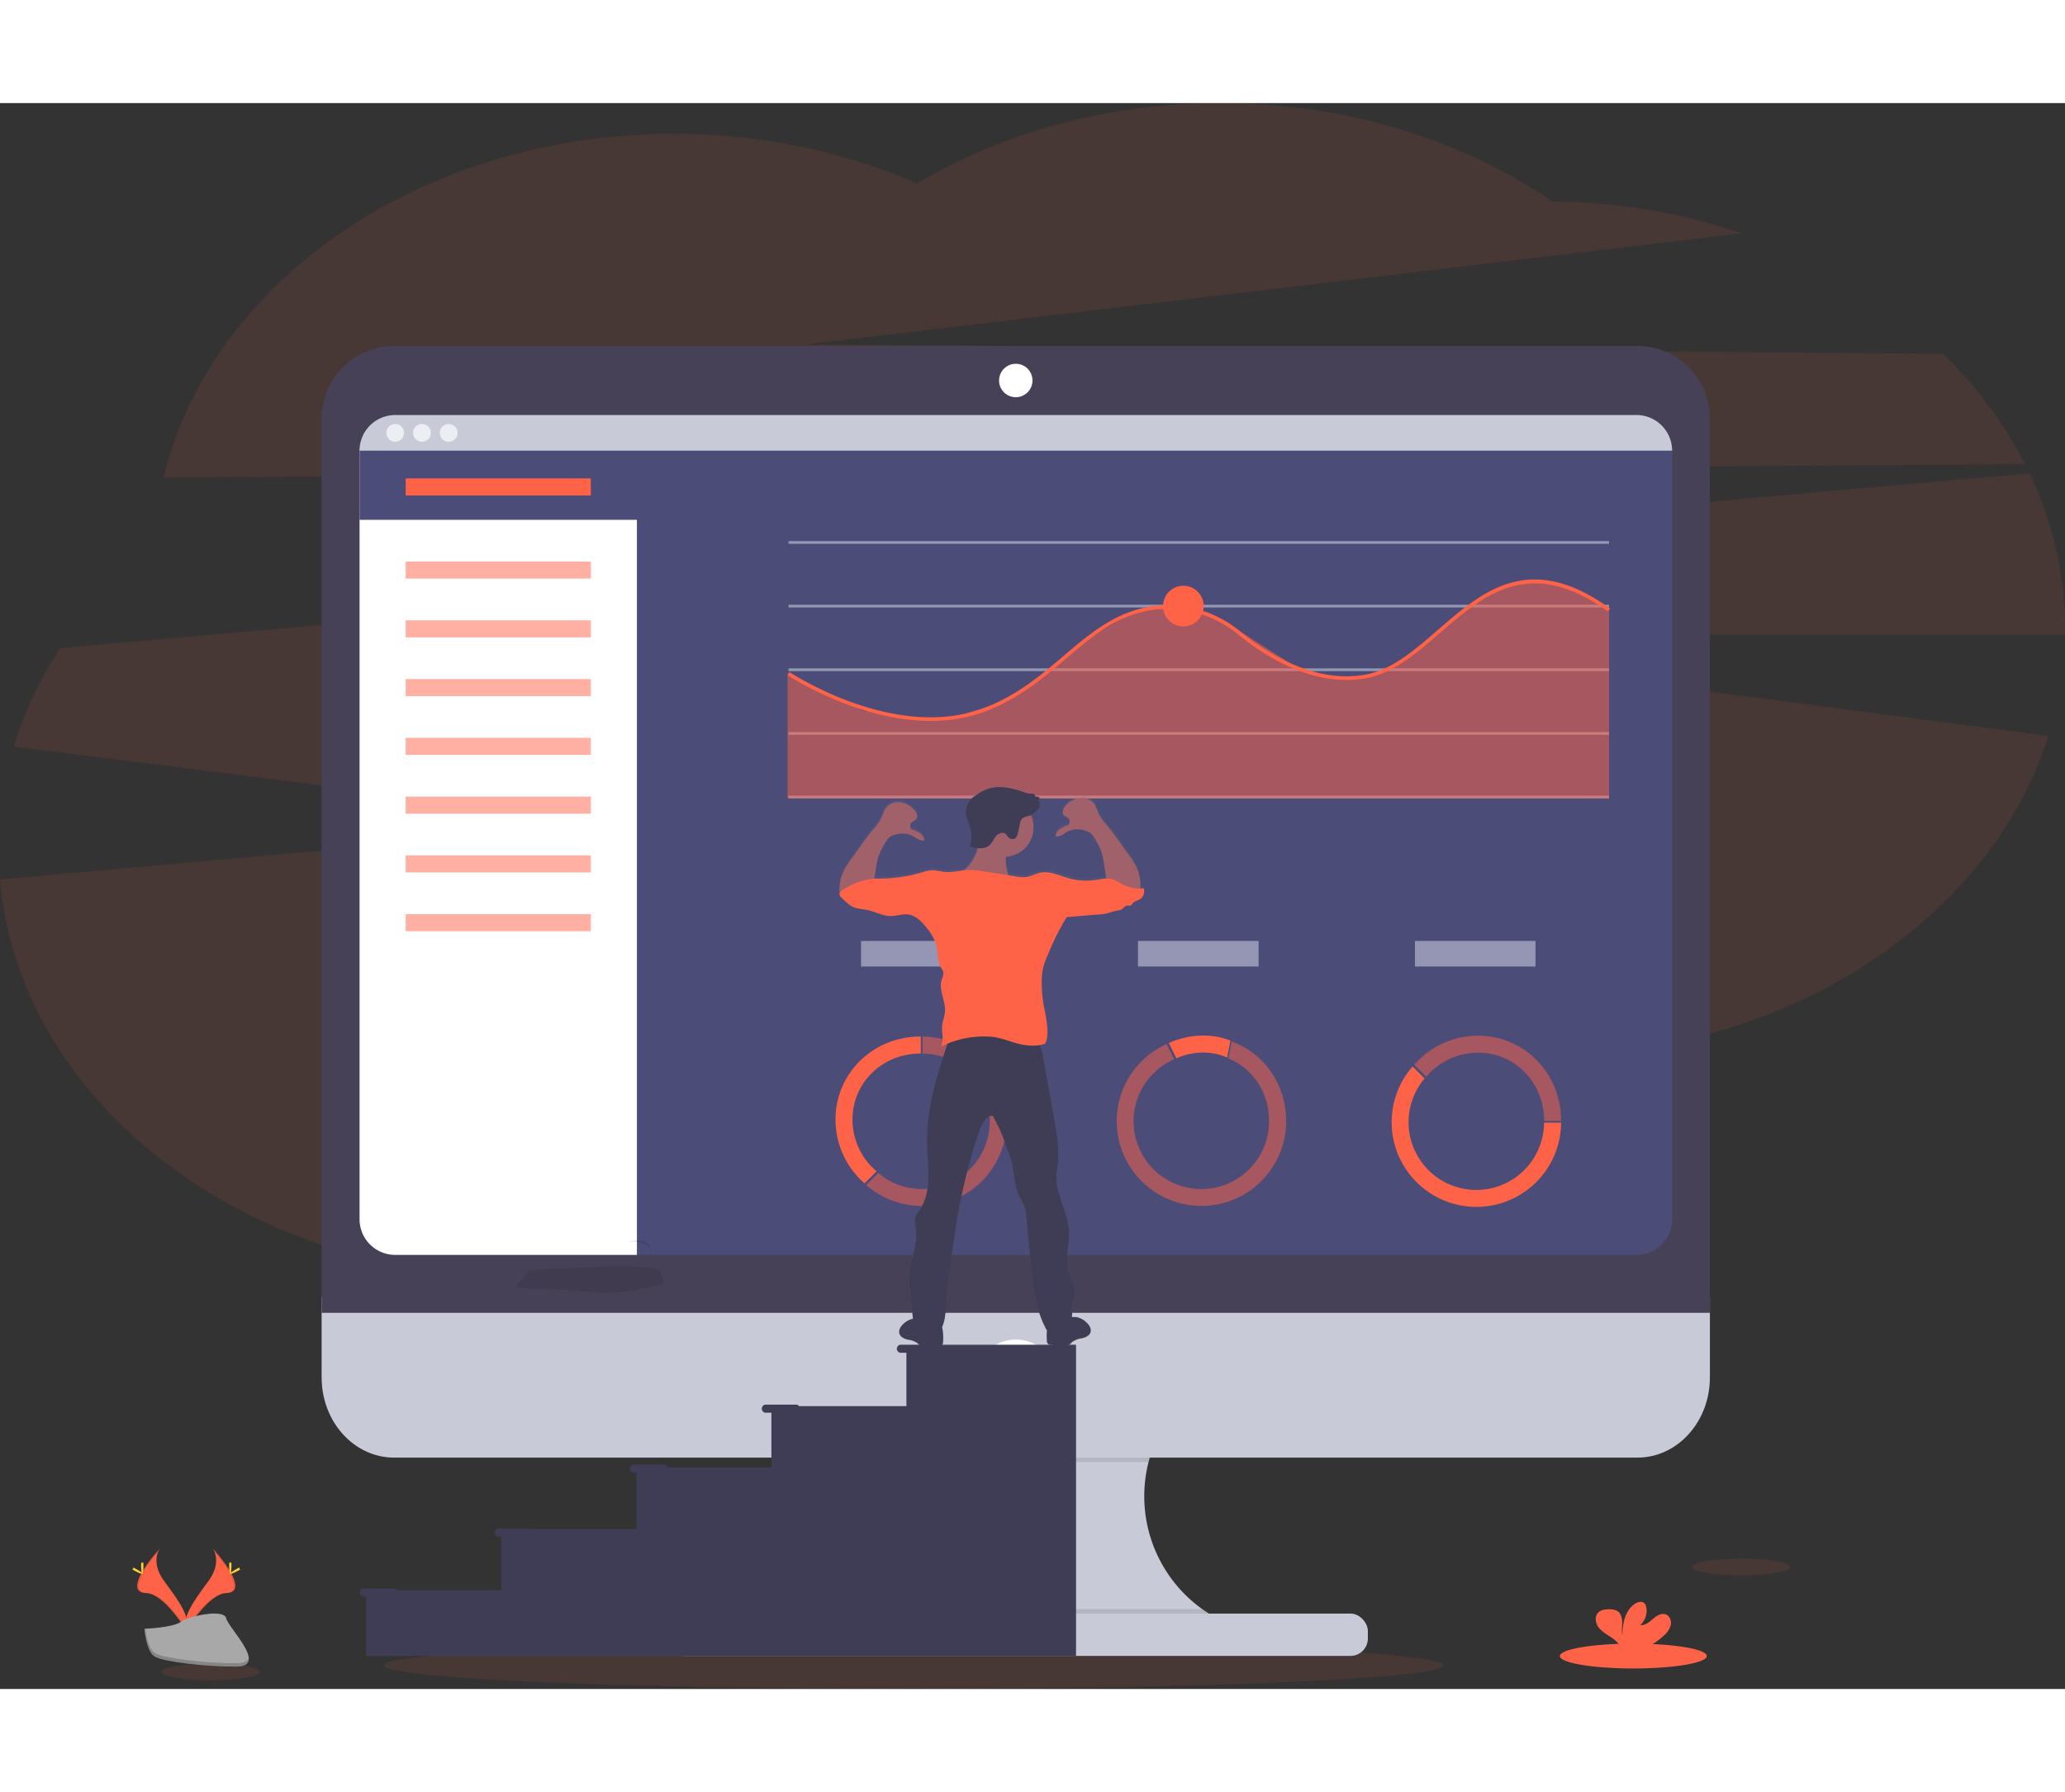 <svg xmlns="http://www.w3.org/2000/svg" xmlns:xlink="http://www.w3.org/1999/xlink" width="1000" viewBox="0 0 1130 868.04"><rect x="0" y="0" width="1130" height="868.04" fill="#333333" stroke="none"/><defs><style>.cls-1,.cls-8,.cls-9{fill:tomato;}.cls-1,.cls-3{opacity:0.1;}.cls-1,.cls-10,.cls-15,.cls-3,.cls-9{isolation:isolate;}.cls-2{fill:#c8cad7;}.cls-4{fill:#474157;}.cls-5{fill:#4c4c78;}.cls-6{fill:#fff;}.cls-7{fill:#ededf4;}.cls-10,.cls-11,.cls-9{opacity:0.5;}.cls-10,.cls-12{fill:#dce0ed;}.cls-13{fill:#ffd037;}.cls-14{fill:#a8a8a8;}.cls-15{opacity:0.2;}.cls-16{fill:url(#linear-gradient);}.cls-17{fill:#a1616a;}.cls-18{fill:#3f3d56;}</style><linearGradient id="linear-gradient" x1="558.89" y1="114.71" x2="558.89" y2="422.96" gradientTransform="matrix(1, 0, 0, -1, -16.24, 795.91)" gradientUnits="userSpaceOnUse"><stop offset="0" stop-color="gray" stop-opacity="0.25"/><stop offset="0.54" stop-color="gray" stop-opacity="0.12"/><stop offset="1" stop-color="gray" stop-opacity="0.1"/></linearGradient></defs><title>Innovation</title><g id="Layer_2" data-name="Layer 2"><g id="cb7db7bb-371f-430c-ab8e-9f8547f8cfe6"><path class="cls-1" d="M1108.14,197.61a231.26,231.26,0,0,0-44.83-60.38l-621.86-5.18,512-60.79A337.27,337.27,0,0,0,849.57,53.84C800.28,20.19,736.93,0,667.83,0c-62,0-119.33,16.29-166.07,43.93-39.72-17.3-85-27.11-133.11-27.11-138.17,0-253.3,80.9-279.13,188.19Z"/><path class="cls-1" d="M1130,287.59a196.9,196.9,0,0,0-19.38-84.92L32.86,298.31A209.63,209.63,0,0,0,7.61,352.22l333.75,42.06L0,424.94C10.27,546.4,133.43,642.3,283.88,642.3c75.73,0,144.54-24.3,195.53-63.93,51.15,40.38,120.62,65.21,197.17,65.21,113.57,0,211.6-54.67,257.25-133.71,91.58-24.58,162.72-86.28,187.07-163.47L698.83,291.06H1130Z"/><ellipse class="cls-1" cx="499.98" cy="855.1" rx="289.98" ry="12.94"/><path class="cls-2" d="M672.09,832.34v7.82H440.84v-6.35a76,76,0,0,0,5.23-140.37H670.52a76,76,0,0,0,1.57,138.9Z"/><path class="cls-3" d="M670.52,693.44a76.1,76.1,0,0,0-42,50.39H488.08a76.1,76.1,0,0,0-42-50.39Z"/><path class="cls-2" d="M176,653.6v43.9c0,24.24,17.74,43.89,39.63,43.89H896.05c21.89,0,39.63-19.65,39.63-43.89V653.6Z"/><path class="cls-3" d="M672.09,832.34v7.82H440.84v-6.35a75.8,75.8,0,0,0,17.83-9.5H657.91A76.54,76.54,0,0,0,672.09,832.34Z"/><rect class="cls-2" x="364.42" y="826.75" width="384.09" height="23.17" rx="9.5" ry="9.5"/><path class="cls-4" d="M935.68,172.57A39.61,39.61,0,0,0,896.05,133H215.66A39.62,39.62,0,0,0,176,172.57V662.14H935.68Z"/><path class="cls-5" d="M915,190.25V610.92a19.5,19.5,0,0,1-19.49,19.51H216.27a19.5,19.5,0,0,1-19.51-19.49V190.25a19.5,19.5,0,0,1,19.51-19.51H895.44A19.5,19.5,0,0,1,915,190.2Z"/><circle class="cls-6" cx="555.85" cy="151.84" r="9.15"/><circle class="cls-6" cx="555.85" cy="699.33" r="22.56"/><path class="cls-6" d="M348.53,180.5V630.43H216.27a19.5,19.5,0,0,1-19.51-19.49V190.25l.71-2.65,1.9-7.1Z"/><polygon class="cls-5" points="365.5 187.6 365.5 228.1 196.76 228.1 196.76 190.25 197.47 187.6 365.5 187.6"/><path class="cls-2" d="M915,190.25H196.76a19.5,19.5,0,0,1,19.5-19.5H895.44A19.5,19.5,0,0,1,915,190.19Z"/><circle class="cls-7" cx="216.27" cy="180.5" r="4.88"/><circle class="cls-7" cx="230.9" cy="180.5" r="4.88"/><circle class="cls-7" cx="245.53" cy="180.5" r="4.88"/><rect class="cls-8" x="221.98" y="205.43" width="101.33" height="9.33"/><rect class="cls-9" x="221.98" y="250.93" width="101.33" height="9.33"/><rect class="cls-9" x="221.98" y="283.1" width="101.33" height="9.33"/><rect class="cls-9" x="221.98" y="315.27" width="101.33" height="9.33"/><rect class="cls-9" x="221.98" y="347.43" width="101.33" height="9.33"/><rect class="cls-9" x="221.98" y="379.6" width="101.33" height="9.33"/><rect class="cls-9" x="221.98" y="411.77" width="101.33" height="9.33"/><rect class="cls-9" x="221.98" y="443.93" width="101.33" height="9.33"/><rect class="cls-10" x="431.49" y="239.74" width="449.01" height="1.5"/><rect class="cls-10" x="431.49" y="274.57" width="449.01" height="1.5"/><rect class="cls-10" x="431.49" y="309.41" width="449.01" height="1.5"/><rect class="cls-10" x="431.49" y="344.24" width="449.01" height="1.5"/><rect class="cls-10" x="431.49" y="379.07" width="449.01" height="1.5"/><polygon class="cls-9" points="880.51 380.56 430.94 380.56 430.94 312.06 472.17 332.38 514.84 338.16 552.28 326.87 597.45 291.84 620.17 278.72 636.78 275.52 652.67 276.37 678.81 289.28 714.33 311.91 742.21 315.5 764.32 307.88 811.17 269.5 835.09 260.97 860.12 264.84 880.51 276.61 880.51 380.56"/><path class="cls-8" d="M509.3,338.18c-40.48,0-77.9-24.76-78.36-25.08l1.11-1.66c.58.39,58.16,38.49,107.09,19.4C557,323.89,569.68,313.06,582,302.6c12.83-10.93,25-21.26,41.46-25.74,19-5.13,39.65-.48,55.38,12.44,13.44,11.05,40.22,28.8,68.51,23.49,14.42-2.7,26.58-13.24,39.45-24.39,24.64-21.4,50.2-43.49,94.29-11.77l-1.17,1.62c-42.85-30.79-67.76-9.21-91.84,11.66-13.08,11.34-25.44,22-40.39,24.85-29.1,5.45-56.44-12.64-70.15-23.91-15.23-12.52-35.26-17-53.58-12.05-16.09,4.36-28,14.54-40.69,25.32-12.41,10.57-25.25,21.51-43.4,28.59A83.79,83.79,0,0,1,509.3,338.18Z"/><circle class="cls-8" cx="647.55" cy="275.32" r="11.13"/><path class="cls-3" d="M363.15,646.39c-4.2,1-27.42,6.09-36.22,4.81-9.69-1.42-28.54-2.36-28.54-2.36s-12,.64-15.68-1v-.7l6.84-8.19s66.19-5,71.15,0C362,640.13,362.7,642.9,363.15,646.39Z"/><path class="cls-3" d="M343.59,623.31s11.9-3.94,12.77,5.2C356.36,628.51,354.11,622.24,343.59,623.31Z"/><g class="cls-11"><rect class="cls-12" x="471.17" y="458.6" width="66" height="14"/><rect class="cls-12" x="622.72" y="458.6" width="66" height="14"/><rect class="cls-12" x="774.27" y="458.6" width="66" height="14"/></g><ellipse class="cls-1" cx="952.73" cy="801.24" rx="26.93" ry="4.55"/><ellipse class="cls-1" cx="115.22" cy="858.69" rx="26.93" ry="4.55"/><ellipse class="cls-8" cx="893.79" cy="850" rx="40.21" ry="6.8"/><path class="cls-8" d="M910.41,838.89a11.67,11.67,0,0,0,3.83-5.79c.5-2.3-.48-5.05-2.67-5.89-2.46-.94-5.09.76-7.09,2.49s-4.27,3.68-6.88,3.32a10.5,10.5,0,0,0,3.24-9.81,4,4,0,0,0-.9-2c-1.37-1.46-3.84-.84-5.48.31-5.2,3.66-6.65,10.72-6.68,17.08-.52-2.29-.08-4.68-.09-7s-.66-5-2.64-6.23a8,8,0,0,0-4-.94c-2.34-.09-4.95.14-6.54,1.85-2,2.13-1.47,5.69.25,8s4.36,3.8,6.77,5.42a15.12,15.12,0,0,1,4.84,4.61,5,5,0,0,1,.35.83h14.66A41,41,0,0,0,910.41,838.89Z"/><path class="cls-8" d="M116.45,791.19s5.5,7.19-2.53,18-14.65,20-12,26.77c0,0,12.12-20.15,22-20.43S127.3,803.31,116.45,791.19Z"/><path class="cls-3" d="M116.45,791.19a9.19,9.19,0,0,1,1.13,2.26c9.62,11.3,14.74,21.85,5.49,22.11-8.61.25-18.94,15.65-21.42,19.54a9.24,9.24,0,0,0,.29.89s12.12-20.15,22-20.43S127.3,803.31,116.45,791.19Z"/><path class="cls-13" d="M126.66,800.35c0,2.53-.28,4.58-.63,4.58s-.63-2-.63-4.58.35-1.34.7-1.34S126.66,797.82,126.66,800.35Z"/><path class="cls-13" d="M130.17,803.37c-2.22,1.21-4.16,1.94-4.32,1.63s1.49-1.54,3.71-2.75,1.35-.33,1.51,0S132.39,802.16,130.17,803.37Z"/><path class="cls-8" d="M87.44,791.19s-5.5,7.19,2.53,18,14.65,20,12,26.77c0,0-12.11-20.15-22-20.43S76.59,803.31,87.44,791.19Z"/><path class="cls-3" d="M87.44,791.19a9.19,9.19,0,0,0-1.13,2.26c-9.62,11.3-14.74,21.85-5.49,22.11,8.61.25,18.94,15.65,21.42,19.54a7.16,7.16,0,0,1-.3.89s-12.11-20.15-22-20.43S76.59,803.31,87.44,791.19Z"/><path class="cls-13" d="M77.22,800.35c0,2.53.29,4.58.64,4.58s.63-2,.63-4.58-.35-1.34-.7-1.34S77.22,797.82,77.22,800.35Z"/><path class="cls-13" d="M73.72,803.37c2.22,1.21,4.15,1.94,4.32,1.63s-1.49-1.54-3.71-2.75-1.35-.33-1.52,0S71.5,802.16,73.72,803.37Z"/><path class="cls-14" d="M79,835.05s15.36-.48,20-3.77,23.63-7.24,24.78-1.95,23.08,26.29,5.74,26.43-40.29-2.7-44.91-5.51S79,835.05,79,835.05Z"/><path class="cls-15" d="M129.79,853.92c-17.34.14-40.3-2.7-44.92-5.51-3.51-2.15-4.92-9.84-5.38-13.38H79s1,12.38,5.6,15.2,27.57,5.65,44.91,5.51c5,0,6.73-1.82,6.64-4.46C135.42,852.9,133.51,853.89,129.79,853.92Z"/><path class="cls-8" d="M466.5,556.37c0-20.44,16.63-36.14,37.08-36.14h.29v-9.3h-.29c-25.58,0-46.38,19.87-46.38,45.44a46.26,46.26,0,0,0,15.89,34.9l6.59-6.59A37,37,0,0,1,466.5,556.37Z"/><path class="cls-9" d="M504.8,510.94v9.3a37.07,37.07,0,1,1-24.19,65.37L474,592.2a46.36,46.36,0,1,0,30.78-81.26Z"/><path class="cls-9" d="M808.8,519.76c20.44,0,36.14,16.63,36.14,37.08v.29h9.3v-.29c0-25.57-19.87-46.38-45.44-46.38a46.26,46.26,0,0,0-34.9,15.89l6.59,6.59A37,37,0,0,1,808.8,519.76Z"/><path class="cls-8" d="M854.23,558.06h-9.3a37.07,37.07,0,1,1-65.37-24.19L773,527.28a46.36,46.36,0,1,0,81.26,30.78Z"/><path class="cls-9" d="M674,513.66l-1.85,9.26c13.61,5.49,22.31,18.83,22.31,34.38a37.07,37.07,0,1,1-51.93-33.95L638.41,515a46.36,46.36,0,1,0,65.39,42.3C703.8,537.23,691.92,520.11,674,513.66Z"/><path class="cls-8" d="M658.59,519.69a32.39,32.39,0,0,1,12.91,2.68l1.85-9.25a40.91,40.91,0,0,0-14.76-2.73,46.11,46.11,0,0,0-19,4.09l4.16,8.33A36.82,36.82,0,0,1,658.59,519.69Z"/><path class="cls-16" d="M625.83,428.62c-.62,0-1.23.09-1.86.11a8.55,8.55,0,0,0,.2-2.62,24.81,24.81,0,0,0-2.94-10.58,45.09,45.09,0,0,0-3.64-5.53c-4-5.52-7.69-11.16-12.08-16.37a26.24,26.24,0,0,1-4.66-6.86,31.74,31.74,0,0,0-1.59-4,8.55,8.55,0,0,0-8-3.89,12.68,12.68,0,0,0-8.1,4.29c-1.24,1.32-2.25,3.36-1.22,4.86s3.26,1.69,3.39,3.33c0,.88,0,2.32-.9,2.6a16.07,16.07,0,0,0-4.49,2,5.32,5.32,0,0,0-2.37,4.11c2.55.38,4.67-1.75,7-2.94a12.92,12.92,0,0,1,9.22-.33,8.41,8.41,0,0,1,3.17,1.6,11.11,11.11,0,0,1,2.06,2.76,29.42,29.42,0,0,1,5.08,13.77l1.29,8.26a51.82,51.82,0,0,0-5.69.76,35.67,35.67,0,0,1-15.17-1c-5.14-1.47-10.28-4.14-15.58-2.94-2.49.55-4.75,1.93-7.26,2.33a20.29,20.29,0,0,1-5.87-.31l-4-.65c-.13-.34-.24-.69-.34-1a30.83,30.83,0,0,1-1.15-9.06,16.16,16.16,0,0,0,13.81-22.9,13.64,13.64,0,0,0,5.21-5.18l-1-.19,1-1.47a1.74,1.74,0,0,1-.57-2.38,1.76,1.76,0,0,1,.29-.37,5.54,5.54,0,0,0-2.77-.61c.31-.58-.19-1.28-.79-1.47a6.81,6.81,0,0,0-1.91-.12,9.12,9.12,0,0,1-2.73-.63c-6.28-2.16-13.07-4.05-19.46-2.25a24.31,24.31,0,0,0-7.77,4.08,10.14,10.14,0,0,0-4.14,13.32,34.74,34.74,0,0,1,2.07,7.48,23.57,23.57,0,0,1-.81,7.09,28.62,28.62,0,0,0,4.27,1,24.19,24.19,0,0,1-4.24,8.69,34.77,34.77,0,0,1-2.94,3.25h-.17a72.82,72.82,0,0,1-8.81,1.08c-3.12,0-6.17-1.17-9.27-.95a24.33,24.33,0,0,0-5.39,1.22,82.74,82.74,0,0,1-24.83,3.32l-1,.1.94-6a29.63,29.63,0,0,1,5.08-13.78,11.36,11.36,0,0,1,2.06-2.76,8.72,8.72,0,0,1,3.19-1.6,12.81,12.81,0,0,1,9.2.34c2.31,1.13,4.41,3.26,7,2.94a5.38,5.38,0,0,0-2.38-4.12,16.1,16.1,0,0,0-4.5-2c-.85-.28-1-1.72-.89-2.6.13-1.65,2.46-2,3.39-3.35s0-3.53-1.22-4.86a12.76,12.76,0,0,0-8.11-4.28,8.53,8.53,0,0,0-8,3.9,32.1,32.1,0,0,0-1.6,4,26.4,26.4,0,0,1-4.65,6.85c-4.41,5.22-8.09,10.86-12.09,16.38a50.32,50.32,0,0,0-3.64,5.5,25.42,25.42,0,0,0-2.94,10.61,8.32,8.32,0,0,0,.21,2.63,1.64,1.64,0,0,0-.16.66,3,3,0,0,0,1.14,2.05c2.25,2.26,4.61,4.6,7.64,5.57a48,48,0,0,0,5.71,1c4.64.84,8.92,3.53,13.63,3.51,3.25,0,6.45-1.29,9.65-.84,4.4.61,7.58,4.19,10.28,7.67a26.39,26.39,0,0,1,5.06,9.27c1,4.09.4,8.71,2.59,12.32a8.32,8.32,0,0,1,1.26,2.44,8.13,8.13,0,0,1-.89,4c-1.85,5.68,2.2,11.75,1.77,17.62-.2,2.87-1.46,5.57-1.6,8.43-.22,3.69,1.28,7.81-.78,10.88,1.25-.64,2.52-1.22,3.81-1.73-6.17,18.08-11.75,36.71-11.32,55.72.32,12.32,2.93,25.89-4.15,36a14.52,14.52,0,0,0-2.36,4c-.56,2,0,4.09.37,6.11,1.3,8.81-3.45,17.49-3.78,26.44a53.92,53.92,0,0,0,.53,8.23l1.73,14.9a10.77,10.77,0,0,0-4.72,2.34c-1.82,1.47-3.43,3.88-2.57,6.08.69,1.78,2.71,2.63,4.58,3.07a11.47,11.47,0,0,1,5.31,2c.51.55,1,1.08,1.6,1.58a5.87,5.87,0,0,0,3.56.66c2.25-.09,4.4-.28,6.69-.58a2.66,2.66,0,0,0,1.34-.43,3,3,0,0,0,.75-2.2,29.44,29.44,0,0,0-.28-6.7c-.09-.43-.2-.84-.32-1.26A26.05,26.05,0,0,0,517,664.1c.45-2.93.53-6,.72-9,.44-7.67,1.47-15.28,2.64-22.88l1.47-9.78c.45-3.22.92-6.44,1.47-9.65A303.11,303.11,0,0,1,536,561.53c1.24-3.57,3.37-7.76,7.15-7.86l2.25,4.41c2.93,5.52,4.72,11.64,7,17.44,2.93,7.62,1.93,16.52,5.87,23.69a31,31,0,0,1,1.95,3.57,20.33,20.33,0,0,1,1.21,6l2.6,26.44c1.17,11.88,2.43,24.08,7.77,34.76a13.1,13.1,0,0,0,1.17,2,34,34,0,0,0-.07,5.34,2.09,2.09,0,0,0,1.5,2.56,2.3,2.3,0,0,0,.58.07c2.22.29,4.41.48,6.68.57a5.87,5.87,0,0,0,3.56-.66,17.15,17.15,0,0,0,1.61-1.58,11.48,11.48,0,0,1,5.3-2c1.87-.42,3.9-1.27,4.59-3.07.86-2.2-.75-4.59-2.57-6.08a10.35,10.35,0,0,0-5.23-2.42,8.64,8.64,0,0,1-2.38-.19,12.06,12.06,0,0,0,.18-2.94,14.55,14.55,0,0,1-.15-3.49,20.92,20.92,0,0,1,1.2-3.44c1.69-5.2-1.91-10.48-3.17-15.8-1.69-7.08.82-14.49.37-21.76-.71-11.41-8.67-22.12-6.55-33.35,1.69-9,.25-18.23-1.35-27.23l-5.88-33.5A36.39,36.39,0,0,0,569,515a19.71,19.71,0,0,0,3.21-.85c1.46-3.59,1.21-7.54.77-11.38s-1.46-7.61-2-11.43a75.56,75.56,0,0,1-.76-9.27,37.29,37.29,0,0,1,.64-9.13,44.47,44.47,0,0,1,2.75-7.68,136.05,136.05,0,0,1,10.28-20.56c6-.47,11.88-1,17.9-1.47a24.84,24.84,0,0,0,4.29-.57,54.42,54.42,0,0,1,5.48-1.57,7.32,7.32,0,0,0,2-.4c1.32-.6,2.13-2.29,3.59-2.35a6.43,6.43,0,0,0,1.64,0c.65-.2,1-.91,1.47-1.47.91-1,2.39-1.22,3.58-1.88A5.19,5.19,0,0,0,625.83,428.62Z"/><circle class="cls-17" cx="549.44" cy="396.41" r="16.15"/><path class="cls-17" d="M530.79,416.51a40.21,40.21,0,0,1-5.51,5.56,43.71,43.71,0,0,0,31.57,5.2c-.39-1.1-1.83-1.26-2.85-1.82a6.13,6.13,0,0,1-2.49-3.93,30.7,30.7,0,0,1-.94-11.91,7.28,7.28,0,0,0,0-2.94,6.35,6.35,0,0,0-3-3.35,30.08,30.08,0,0,0-7.34-3.3c-2.68-.8-4.2-1.16-4.31,2A24.76,24.76,0,0,1,530.79,416.51Z"/><path class="cls-17" d="M605.74,426.67l-1.64-10.43a39.62,39.62,0,0,0-1.31-6.19,40.64,40.64,0,0,0-3.76-7.52,11.06,11.06,0,0,0-2.06-2.75,8.71,8.71,0,0,0-3.17-1.6,12.84,12.84,0,0,0-9.19.35c-2.31,1.12-4.41,3.24-7,2.87a5.26,5.26,0,0,1,2.38-4.1,15.88,15.88,0,0,1,4.41-2c.84-.26,1-1.7.89-2.58-.13-1.63-2.46-2-3.39-3.32s0-3.51,1.21-4.85a12.66,12.66,0,0,1,8.09-4.24,8.49,8.49,0,0,1,8,3.86,33.25,33.25,0,0,1,1.6,4,26.43,26.43,0,0,0,4.64,6.83c4.4,5.18,8.09,10.79,12.07,16.28a51.17,51.17,0,0,1,3.64,5.49,24.87,24.87,0,0,1,2.94,10.55,6.56,6.56,0,0,1-.49,3.33,5.16,5.16,0,0,1-4.4,2.53,15.81,15.81,0,0,1-5.27-1.06L607.53,430a4.09,4.09,0,0,1-2-1.13A1.61,1.61,0,0,1,605.74,426.67Z"/><path class="cls-17" d="M477.76,429l1.63-10.43a41,41,0,0,1,1.32-6.2,39.43,39.43,0,0,1,3.76-7.52,10.48,10.48,0,0,1,2-2.73,8.41,8.41,0,0,1,3.17-1.6,12.84,12.84,0,0,1,9.21.34c2.31,1.12,4.41,3.23,7,2.86a5.31,5.31,0,0,0-2.38-4.09,15.6,15.6,0,0,0-4.41-2c-.84-.27-1-1.7-.89-2.59.13-1.63,2.45-2,3.39-3.31s0-3.51-1.22-4.84a12.58,12.58,0,0,0-8.09-4.25,8.48,8.48,0,0,0-8,3.86,31.47,31.47,0,0,0-1.59,4,26.51,26.51,0,0,1-4.64,6.83c-4.4,5.18-8.09,10.79-12.08,16.29a50.11,50.11,0,0,0-3.63,5.49,25.11,25.11,0,0,0-2.94,10.54,6.74,6.74,0,0,0,.5,3.35,5.18,5.18,0,0,0,4.48,2.51,15.07,15.07,0,0,0,5.26-1.05l6.42-2.1a4.12,4.12,0,0,0,2-1.14A1.61,1.61,0,0,0,477.76,429Z"/><path class="cls-18" d="M594.07,667c1.82,1.46,3.42,3.86,2.57,6-.71,1.77-2.72,2.61-4.59,3.05a11.6,11.6,0,0,0-5.3,2,16.32,16.32,0,0,1-1.6,1.51,5.7,5.7,0,0,1-3.55.66c-2.23-.09-4.41-.28-6.68-.57a2.66,2.66,0,0,1-1.34-.43,2.82,2.82,0,0,1-.73-2.19,28,28,0,0,1,.26-6.66,9.54,9.54,0,0,1,3.22-5.69c1.7-1.32,6.87-5.24,8.81-2.73.51.68.31,1.6,1,2.16s1.85.25,2.67.35A10.33,10.33,0,0,1,594.07,667Z"/><path class="cls-18" d="M494.84,667.76c-1.82,1.47-3.42,3.86-2.57,6,.69,1.78,2.7,2.63,4.57,3.05a11.6,11.6,0,0,1,5.3,2,16.1,16.1,0,0,0,1.61,1.59,6,6,0,0,0,3.54.66c2.23-.09,4.41-.28,6.68-.59a2.65,2.65,0,0,0,1.34-.42,2.85,2.85,0,0,0,.75-2.19,29.12,29.12,0,0,0-.28-6.66,9.41,9.41,0,0,0-3.22-5.69c-1.69-1.32-6.86-5.25-8.81-2.73-.51.67-.31,1.61-1,2.15s-1.84.25-2.67.36A10.33,10.33,0,0,0,494.84,667.76Z"/><path class="cls-18" d="M519.8,511.07c-6.62,19.09-13,38.84-12.55,59.09.32,12.26,2.93,25.77-4.13,35.83a13.73,13.73,0,0,0-2.36,4c-.56,2,0,4.05.35,6.08,1.32,8.81-3.42,17.41-3.76,26.31a52.37,52.37,0,0,0,.53,8.2l1.83,15.68c.62,5.38,7.55,7.58,12.9,8.33a20,20,0,0,0,4.53-10.56c.46-2.94.53-6,.71-9,.45-7.64,1.56-15.21,2.64-22.78l1.47-9.73c.47-3.2.93-6.4,1.47-9.61a301.8,301.8,0,0,1,12.67-50.85c1.25-3.57,3.38-7.73,7.14-7.83l2.25,4.32c2.93,5.48,4.71,11.59,6.94,17.36,2.94,7.59,1.93,16.43,5.88,23.58a31.41,31.41,0,0,1,1.94,3.54,20.72,20.72,0,0,1,1.2,5.87l2.6,26.26c1.17,11.82,2.42,24,7.75,34.59a8.14,8.14,0,0,0,2.46,3.23c2.17,1.46,5.21.72,7.34-.81a12.55,12.55,0,0,0,5.08-10.84,16.88,16.88,0,0,1-.15-3.48,23.16,23.16,0,0,1,1.21-3.42c1.7-5.17-1.9-10.43-3.17-15.71-1.69-7,.82-14.43.38-21.67-.71-11.36-8.65-22-6.55-33.2,1.69-8.94.25-18.13-1.34-27.09l-5.95-33.34c-.94-5.26-2.35-11.19-7-13.76a17.5,17.5,0,0,0-8.56-1.47C543.37,508.26,531.77,510,519.8,511.07Z"/><path class="cls-8" d="M625.83,429.81a21.05,21.05,0,0,1-12.34-2.55,24.16,24.16,0,0,0-4.53-2.38c-2.94-.95-6.17-.12-9.25.34a36.23,36.23,0,0,1-15.15-1c-5.13-1.47-10.27-4.13-15.56-2.94-2.48.55-4.73,1.91-7.24,2.31a19.37,19.37,0,0,1-5.88-.31l-16.74-2.61a45.56,45.56,0,0,0-11.48-.83,72.62,72.62,0,0,1-8.81,1.1c-3.1,0-6.15-1.17-9.25-1a24.8,24.8,0,0,0-5.38,1.21,82.66,82.66,0,0,1-24.77,3.31,37.26,37.26,0,0,0-18.64,6.46,3,3,0,0,0-1.47,2,3,3,0,0,0,1.16,2c2.24,2.26,4.6,4.58,7.63,5.55a47.62,47.62,0,0,0,5.69,1c4.63.85,8.9,3.51,13.6,3.51,3.25,0,6.43-1.29,9.64-.84,4.4.6,7.56,4.16,10.28,7.62A26.8,26.8,0,0,1,512.4,461c1,4.08.38,8.66,2.57,12.26a8.22,8.22,0,0,1,1.26,2.42,8.09,8.09,0,0,1-.89,4c-1.85,5.65,2.2,11.63,1.78,17.62-.21,2.84-1.47,5.54-1.61,8.37-.2,3.69,1.28,7.79-.77,10.84a52.54,52.54,0,0,1,25.62-5.59,31,31,0,0,1,4.41.41,60.29,60.29,0,0,1,8.34,2.32c6.14,2,12.89,3.35,18.94,1.11,1.47-3.57,1.22-7.5.77-11.32s-1.4-7.58-2-11.38a73.16,73.16,0,0,1-.76-9.22,36.93,36.93,0,0,1,.64-9.09,42.2,42.2,0,0,1,2.75-7.64,134.21,134.21,0,0,1,10.28-20.56c6-.48,11.85-1,17.87-1.47a27.74,27.74,0,0,0,4.27-.57q2.7-.91,5.47-1.56a7,7,0,0,0,2-.41c1.32-.6,2.15-2.27,3.59-2.32a6.43,6.43,0,0,0,1.64,0c.65-.19,1-.91,1.47-1.47.91-1,2.39-1.22,3.58-1.86A5.17,5.17,0,0,0,625.83,429.81Z"/><path class="cls-18" d="M552.24,402.24a3,3,0,0,0,3.34.2,4.11,4.11,0,0,0,1.23-2.26,53.62,53.62,0,0,0,1.28-5.58,6,6,0,0,1,.73-2.34c1.07-1.64,3.39-1.73,5.2-2.48a13.54,13.54,0,0,0,5.33-5.23l-1-.2.95-1.47a1.7,1.7,0,0,1-.57-2.34,1.61,1.61,0,0,1,.31-.38,5.52,5.52,0,0,0-2.79-.63c.31-.56-.19-1.26-.8-1.47a6.31,6.31,0,0,0-1.89-.1,9.15,9.15,0,0,1-2.73-.65c-6.26-2.14-13-4-19.41-2.23a24.09,24.09,0,0,0-7.77,4.07,10.09,10.09,0,0,0-4.13,13.22,34.53,34.53,0,0,1,2.06,7.41,23.78,23.78,0,0,1-.8,7.08,22.8,22.8,0,0,0,5.36,1,7.72,7.72,0,0,0,5.14-1.46c1.47-1.27,2.29-3.22,3.5-4.81A5,5,0,0,1,549,399.4C550.64,399.65,550.94,401.31,552.24,402.24Z"/><path class="cls-18" d="M509.77,679.61H492.58a2.25,2.25,0,0,0,0,4.41H496V713.2H437.17a1.63,1.63,0,0,0-1.31-.8H418.68a2.25,2.25,0,0,0,0,4.41h3.44v30H365.3a1.81,1.81,0,0,0-1.62-1.58H346.52a2.23,2.23,0,0,0,0,4.4h1.71v30.84H290.48a1.48,1.48,0,0,0-.71-.19H272.59a2.24,2.24,0,0,0,0,4.4h1.72V814h-57a1.63,1.63,0,0,0-1.47-1H198.64a2.24,2.24,0,0,0,0,4.4h1.71V850H588.82V679.61Z"/></g></g></svg>